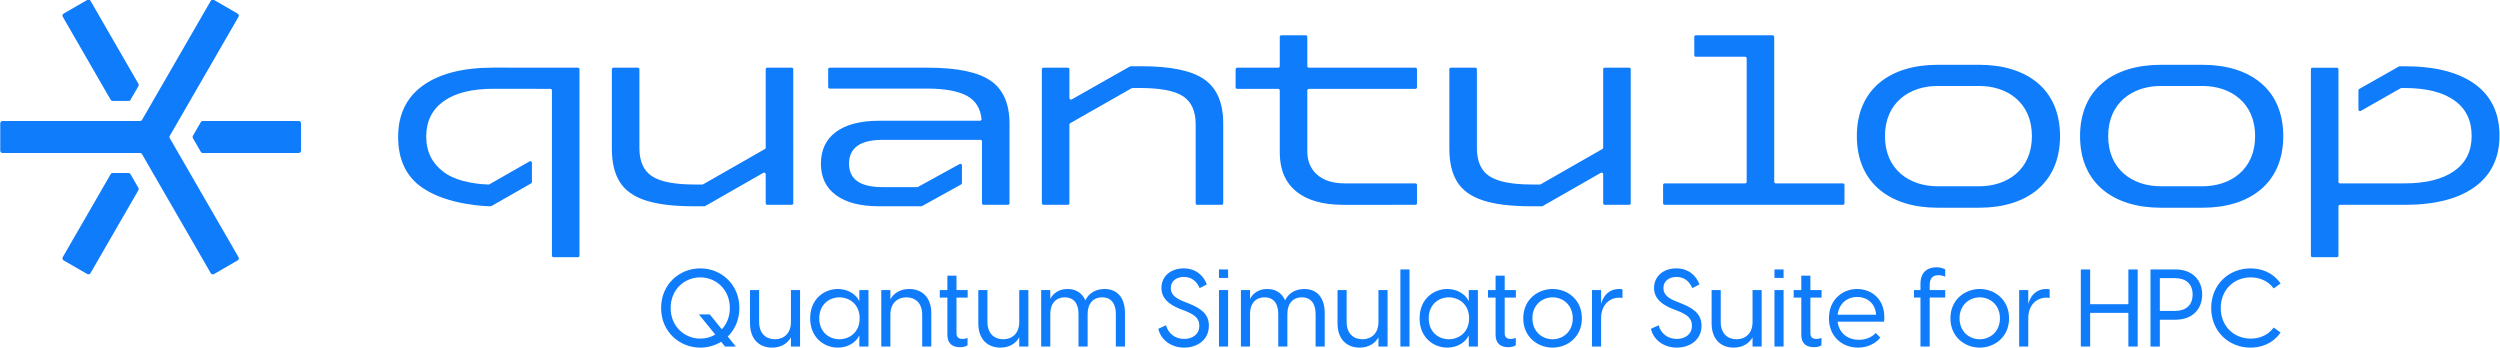 <?xml version="1.0" encoding="UTF-8" standalone="no"?>
<!-- Created with Inkscape (http://www.inkscape.org/) -->

<svg
   width="209.079mm"
   height="29.114mm"
   viewBox="0 0 209.079 29.114"
   version="1.1"
   id="svg8539"
   inkscape:version="1.2.1 (9c6d41e410, 2022-07-14)"
   sodipodi:docname="qlhpc.svg"
   xmlns:inkscape="http://www.inkscape.org/namespaces/inkscape"
   xmlns:sodipodi="http://sodipodi.sourceforge.net/DTD/sodipodi-0.dtd"
   xmlns="http://www.w3.org/2000/svg"
   xmlns:svg="http://www.w3.org/2000/svg">
  <sodipodi:namedview
     id="namedview8541"
     pagecolor="#ffffff"
     bordercolor="#000000"
     borderopacity="0.25"
     inkscape:showpageshadow="2"
     inkscape:pageopacity="0.0"
     inkscape:pagecheckerboard="0"
     inkscape:deskcolor="#d1d1d1"
     inkscape:document-units="mm"
     showgrid="false"
     inkscape:zoom="6.5694179"
     inkscape:cx="189.4384"
     inkscape:cy="65.45481"
     inkscape:window-width="2560"
     inkscape:window-height="1371"
     inkscape:window-x="0"
     inkscape:window-y="32"
     inkscape:window-maximized="1"
     inkscape:current-layer="g4684" />
  <defs
     id="defs8536" />
  <g
     inkscape:label="Layer 1"
     inkscape:groupmode="layer"
     id="layer1"
     transform="translate(-92.4,-174.574)">
    <g
       id="g4684"
       transform="matrix(0.49,0,0,0.49,163.59,64.457)"
       style="stroke:none;stroke-opacity:1">
      <path
         class="cls-1"
         d="m -10.161,259.687 h -4.172 c -0.146,0 -0.265,-0.119 -0.265,-0.265 v -4.969 c 0,-0.204 -0.22,-0.331 -0.397,-0.23 l -9.935,5.678 c -0.04,0.024 -0.085,0.034 -0.132,0.034 h -1.839 c -3.397,0 -6.12,-0.331 -8.165,-0.99 -2.045,-0.659 -3.522,-1.707 -4.429,-3.143 -0.908,-1.434 -1.36,-3.323 -1.36,-5.665 v -13.592 c 0,-0.146 0.119,-0.265 0.265,-0.265 h 4.172 c 0.146,0 0.265,0.119 0.265,0.265 v 13.441 c 0,2.275 0.717,3.884 2.154,4.823 1.434,0.939 3.852,1.41 7.25,1.41 h 1.344 c 0.045,0 0.093,-0.013 0.132,-0.034 l 10.544,-6.025 c 0.082,-0.048 0.132,-0.135 0.132,-0.23 v -13.388 c 0,-0.146 0.119,-0.265 0.265,-0.265 h 4.172 c 0.146,0 0.265,0.119 0.265,0.265 V 259.42 c 0,0.146 -0.119,0.265 -0.265,0.265 z m 142.938,0 h -4.172 c -0.146,0 -0.265,-0.119 -0.265,-0.265 v -4.969 c 0,-0.204 -0.22,-0.331 -0.397,-0.23 l -9.935,5.678 c -0.04,0.024 -0.085,0.034 -0.132,0.034 h -1.839 c -3.397,0 -6.12,-0.331 -8.165,-0.99 -2.045,-0.659 -3.522,-1.707 -4.429,-3.143 -0.908,-1.434 -1.36,-3.323 -1.36,-5.665 v -13.592 c 0,-0.146 0.119,-0.265 0.265,-0.265 h 4.172 c 0.146,0 0.265,0.119 0.265,0.265 v 13.441 c 0,2.275 0.717,3.884 2.154,4.823 1.434,0.939 3.852,1.41 7.25,1.41 h 1.344 c 0.045,0 0.093,-0.013 0.132,-0.034 l 10.544,-6.025 c 0.082,-0.048 0.132,-0.135 0.132,-0.23 v -13.388 c 0,-0.146 0.119,-0.265 0.265,-0.265 h 4.172 c 0.146,0 0.265,0.119 0.265,0.265 V 259.42 c 0,0.146 -0.119,0.265 -0.265,0.265 z M 32.802,236.282 h 4.172 c 0.146,0 0.265,0.119 0.265,0.265 v 4.921 c 0,0.204 0.22,0.331 0.394,0.23 l 9.935,-5.63 c 0.04,-0.024 0.085,-0.034 0.13,-0.034 h 1.839 c 5.014,0 8.594,0.751 10.737,2.252 2.143,1.5 3.217,4.016 3.217,7.546 v 13.592 c 0,0.146 -0.119,0.265 -0.265,0.265 h -4.172 c -0.146,0 -0.265,-0.119 -0.265,-0.265 V 245.982 c 0,-2.275 -0.717,-3.884 -2.151,-4.823 -1.434,-0.939 -3.868,-1.41 -7.3,-1.41 h -1.344 c -0.045,0 -0.09,0.013 -0.13,0.034 l -10.493,5.974 c -0.082,0.048 -0.135,0.135 -0.135,0.23 v 13.436 c 0,0.146 -0.119,0.265 -0.265,0.265 h -4.172 c -0.146,0 -0.265,-0.119 -0.265,-0.265 v -22.876 c 0,-0.146 0.119,-0.265 0.265,-0.265 z m 40.074,3.612 h -7.006 c -0.146,0 -0.265,-0.119 -0.265,-0.265 v -3.082 c 0,-0.146 0.119,-0.265 0.265,-0.265 h 7.006 c 0.146,0 0.265,-0.119 0.265,-0.265 v -5.001 c 0,-0.146 0.119,-0.265 0.265,-0.265 h 4.172 c 0.146,0 0.265,0.119 0.265,0.265 v 5.001 c 0,0.146 0.119,0.265 0.265,0.265 h 18.19 c 0.146,0 0.265,0.119 0.265,0.265 v 3.082 c 0,0.146 -0.119,0.265 -0.265,0.265 H 78.106 c -0.146,0 -0.265,0.119 -0.265,0.265 v 10.425 c 0,1.651 0.561,2.969 1.683,3.958 1.122,0.99 2.688,1.484 4.702,1.484 h 12.07 c 0.146,0 0.265,0.119 0.265,0.265 v 3.133 c 0,0.146 -0.119,0.265 -0.265,0.265 H 84.028 c -3.53,0 -6.228,-0.767 -8.091,-2.302 -1.865,-1.535 -2.797,-3.752 -2.797,-6.654 v -10.573 c 0,-0.146 -0.119,-0.265 -0.265,-0.265 z m 84.923,16.132 h 11.459 c 0.146,0 0.265,0.119 0.265,0.265 v 3.133 c 0,0.146 -0.119,0.265 -0.265,0.265 h -30.427 c -0.146,0 -0.265,-0.119 -0.265,-0.265 v -3.133 c 0,-0.146 0.119,-0.265 0.265,-0.265 h 13.737 c 0.146,0 0.265,-0.119 0.265,-0.265 v -21.082 c 0,-0.146 -0.119,-0.265 -0.265,-0.265 h -8.414 c -0.146,0 -0.265,-0.119 -0.265,-0.265 v -3.133 c 0,-0.146 0.119,-0.265 0.265,-0.265 h 13.115 c 0.146,0 0.265,0.119 0.265,0.265 v 24.744 c 0,0.146 0.119,0.265 0.265,0.265 z m 13.835,-8.065 c 0,-8.115 5.781,-12.173 13.782,-12.173 h 7.117 c 8.001,0 13.782,4.059 13.782,12.173 0,8.115 -5.781,12.221 -13.782,12.221 h -7.117 c -8.001,0 -13.782,-4.106 -13.782,-12.221 z m 29.882,0 c 0,-5.707 -4.18,-8.559 -8.983,-8.559 h -7.117 c -4.802,0 -8.983,2.852 -8.983,8.559 0,5.707 4.18,8.559 8.983,8.559 h 7.117 c 4.802,0 8.983,-2.852 8.983,-8.559 z m 8.215,0 c 0,-8.115 5.781,-12.173 13.782,-12.173 h 7.117 c 8.001,0 13.782,4.059 13.782,12.173 0,8.115 -5.781,12.221 -13.782,12.221 h -7.117 c -8.001,0 -13.782,-4.106 -13.782,-12.221 z m 29.882,0 c 0,-5.707 -4.18,-8.559 -8.983,-8.559 h -7.117 c -4.802,0 -8.983,2.852 -8.983,8.559 0,5.707 4.18,8.559 8.983,8.559 h 7.117 c 4.802,0 8.983,-2.852 8.983,-8.559 z M -61.054,236.269 c -5.181,0 -9.186,1.013 -12.025,3.043 -2.836,2.029 -4.254,4.956 -4.254,8.784 0,3.829 1.344,6.821 4.254,8.758 4.355,2.9 10.792,3.072 11.536,3.08 0.048,0 0.093,-0.011 0.132,-0.034 l 6.781,-3.873 c 0.082,-0.048 0.132,-0.135 0.132,-0.23 v -3.299 c 0,-0.204 -0.22,-0.331 -0.397,-0.23 l -6.863,3.921 c -0.042,0.024 -0.087,0.034 -0.135,0.034 -0.616,-0.011 -5.056,-0.151 -7.678,-2.14 -1.939,-1.471 -2.969,-3.432 -2.969,-6.038 0,-2.606 0.99,-4.617 2.969,-6.038 1.979,-1.418 4.815,-2.127 8.512,-2.127 l 9.71,0.013 c 0.146,0 0.265,0.119 0.265,0.265 v 28.205 c 0,0.146 0.119,0.265 0.265,0.265 h 4.172 c 0.146,0 0.265,-0.119 0.265,-0.265 v -31.816 c 0,-0.146 -0.119,-0.265 -0.265,-0.265 l -14.412,-0.013 z m 338.167,2.81 c -2.805,-2.029 -6.813,-3.043 -12.025,-3.043 h -0.796 c -0.045,0 -0.09,0.011 -0.13,0.034 l -6.781,3.842 c -0.082,0.048 -0.135,0.135 -0.135,0.23 v 3.291 c 0,0.204 0.22,0.331 0.394,0.23 l 6.816,-3.881 c 0.04,-0.024 0.085,-0.034 0.13,-0.034 h 0.5 c 3.694,0 6.533,0.701 8.512,2.103 1.979,1.402 2.969,3.424 2.969,6.062 0,2.638 -0.997,4.609 -2.992,6.011 -1.995,1.402 -4.823,2.103 -8.485,2.103 h -10.993 c -0.146,0 -0.265,-0.119 -0.265,-0.265 v -4.659 0 -14.555 c 0,-0.146 -0.119,-0.265 -0.265,-0.265 h -4.172 c -0.146,0 -0.265,0.119 -0.265,0.265 v 31.816 c 0,0.146 0.119,0.265 0.265,0.265 h 4.172 c 0.146,0 0.265,-0.119 0.265,-0.265 v -8.411 c 0,-0.146 0.119,-0.265 0.265,-0.265 h 10.993 c 5.212,0 9.221,-1.021 12.025,-3.067 2.805,-2.045 4.207,-4.964 4.207,-8.758 0,-3.794 -1.402,-6.755 -4.207,-8.784 z M 23.795,238.51 c -2.146,-1.484 -5.723,-2.228 -10.737,-2.228 H -3.674 c -0.146,0 -0.265,0.119 -0.265,0.265 v 3.035 c 0,0.146 0.119,0.265 0.265,0.265 H 12.91 c 3.067,0 5.36,0.421 6.879,1.262 1.442,0.799 2.26,2.114 2.45,3.942 0.016,0.153 -0.108,0.288 -0.265,0.288 H 4.772 c -3.199,0 -5.657,0.635 -7.374,1.905 -1.714,1.27 -2.572,3.077 -2.572,5.419 0,2.342 0.857,4.098 2.572,5.368 1.714,1.27 4.172,1.905 7.374,1.905 h 7.181 c 0.045,0 0.09,-0.011 0.127,-0.032 l 6.681,-3.694 c 0.085,-0.048 0.138,-0.135 0.138,-0.233 v -3.022 c 0,-0.201 -0.217,-0.328 -0.392,-0.233 l -7.117,3.911 c -0.04,0.021 -0.082,0.032 -0.127,0.032 H 5.317 c -3.794,0 -5.691,-1.336 -5.691,-4.008 0,-2.672 1.897,-4.059 5.691,-4.059 H 22.049 c 0.146,0 0.265,0.119 0.265,0.265 v 10.554 c 0,0.146 0.119,0.265 0.265,0.265 h 4.172 c 0.146,0 0.265,-0.119 0.265,-0.265 v -13.541 c 0,-3.432 -1.072,-5.89 -3.217,-7.374 z m -149.847,3.45 h 2.699 c 0.143,0 0.273,-0.077 0.344,-0.198 l 1.349,-2.336 c 0.071,-0.122 0.071,-0.275 0,-0.397 l -8.181,-14.171 c -0.108,-0.191 -0.352,-0.254 -0.542,-0.146 l -4.045,2.336 c -0.191,0.108 -0.254,0.352 -0.146,0.542 l 8.181,14.171 c 0.071,0.122 0.201,0.198 0.344,0.198 z m 31.745,3.416 h -16.362 c -0.143,0 -0.273,0.077 -0.344,0.198 l -1.349,2.336 c -0.071,0.122 -0.071,0.275 0,0.397 l 1.349,2.336 c 0.071,0.122 0.201,0.198 0.344,0.198 h 16.362 c 0.22,0 0.397,-0.177 0.397,-0.397 v -4.673 c 0,-0.22 -0.177,-0.397 -0.397,-0.397 z m -29.049,8.882 h -2.699 c -0.143,0 -0.273,0.077 -0.344,0.198 l -8.181,14.171 c -0.108,0.191 -0.045,0.431 0.146,0.542 l 4.045,2.336 c 0.191,0.108 0.431,0.045 0.542,-0.146 l 8.181,-14.171 c 0.071,-0.122 0.071,-0.275 0,-0.397 l -1.349,-2.336 c -0.071,-0.122 -0.201,-0.198 -0.344,-0.198 z m 18.78,14.37 -11.732,-20.317 c -0.071,-0.122 -0.071,-0.275 0,-0.397 l 11.732,-20.317 c 0.108,-0.191 0.045,-0.431 -0.146,-0.542 l -4.045,-2.336 c -0.191,-0.108 -0.431,-0.045 -0.542,0.146 l -11.732,20.317 c -0.071,0.122 -0.201,0.198 -0.344,0.198 h -23.461 c -0.22,0 -0.397,0.177 -0.397,0.397 v 4.673 c 0,0.22 0.177,0.397 0.397,0.397 h 23.461 c 0.143,0 0.273,0.077 0.344,0.198 l 11.732,20.317 c 0.108,0.191 0.352,0.254 0.542,0.146 l 4.045,-2.336 c 0.191,-0.108 0.254,-0.352 0.146,-0.542 z"
         id="path1858"
         style="fill:#0f7cfb;stroke:none;stroke-width:0.265;stroke-opacity:1" />
      <g
         aria-label="Quantum Simulator Suite for HPC"
         id="text1892"
         style="font-weight:600;font-size:18.528px;font-family:'Visby CF';-inkscape-font-specification:'Visby CF Semi-Bold';text-align:center;text-anchor:middle;fill:#0f7cfb;stroke-width:0;stroke-linecap:round;stroke-linejoin:round;paint-order:markers stroke fill">
        <path
           d="m -21.537,283.873 h 1.834 l -1.371,-1.705 c 1.204,-1.167 1.983,-2.853 1.983,-4.873 0,-4.039 -3.113,-6.763 -6.67,-6.763 -3.576,0 -6.689,2.724 -6.689,6.763 0,4.039 3.113,6.763 6.689,6.763 1.278,0 2.52,-0.352 3.557,-1.001 z m -9.283,-6.577 c 0,-3.187 2.39,-5.225 5.058,-5.225 2.65,0 5.04,2.038 5.04,5.225 0,1.501 -0.519,2.742 -1.371,3.631 l -2.057,-2.538 h -1.853 l 2.798,3.446 c -0.76,0.445 -1.649,0.686 -2.557,0.686 -2.668,0 -5.058,-2.038 -5.058,-5.225 z"
           style="font-weight:500;-inkscape-font-specification:'Visby CF Medium'"
           id="path9079" />
        <path
           d="m -8.734,274.238 h -1.556 v 5.447 c 0,1.945 -1.204,2.946 -2.742,2.946 -1.538,0 -2.687,-1.001 -2.687,-2.946 v -5.447 h -1.556 v 5.67 c 0,2.89 1.742,4.15 3.761,4.15 1.668,0 2.724,-0.834 3.224,-1.76 v 1.575 h 1.556 z"
           style="font-weight:500;-inkscape-font-specification:'Visby CF Medium'"
           id="path9081" />
        <path
           d="m -2.286,284.058 c 1.797,0 3.15,-0.982 3.613,-2.001 h 0.056 v 1.816 H 2.939 V 274.238 H 1.383 v 1.816 h -0.056 c -0.463,-1.019 -1.816,-2.001 -3.613,-2.001 -2.335,0 -4.725,1.705 -4.725,5.003 0,3.298 2.39,5.003 4.725,5.003 z m -3.168,-5.003 c 0,-2.39 1.723,-3.576 3.428,-3.576 1.742,0 3.465,1.204 3.465,3.576 0,2.372 -1.723,3.576 -3.465,3.576 -1.705,0 -3.428,-1.186 -3.428,-3.576 z"
           style="font-weight:500;-inkscape-font-specification:'Visby CF Medium'"
           id="path9083" />
        <path
           d="m 5.125,283.873 h 1.556 v -5.447 c 0,-1.945 1.204,-2.946 2.742,-2.946 1.538,0 2.687,1.001 2.687,2.946 v 5.447 h 1.556 v -5.67 c 0,-2.89 -1.742,-4.15 -3.761,-4.15 -1.668,0 -2.724,0.834 -3.224,1.76 V 274.238 H 5.125 Z"
           style="font-weight:500;-inkscape-font-specification:'Visby CF Medium'"
           id="path9085" />
        <path
           d="m 18.558,283.984 c 0.445,0 0.963,-0.074 1.297,-0.334 v -1.241 c -0.352,0.13 -0.648,0.167 -0.871,0.167 -0.723,0 -1.019,-0.371 -1.019,-0.963 v -6.096 h 1.908 v -1.278 h -1.908 v -2.464 h -1.556 v 2.464 H 15.112 v 1.278 h 1.297 v 6.392 c 0,1.445 0.871,2.075 2.149,2.075 z"
           style="font-weight:500;-inkscape-font-specification:'Visby CF Medium'"
           id="path9087" />
        <path
           d="m 30.231,274.238 h -1.556 v 5.447 c 0,1.945 -1.204,2.946 -2.742,2.946 -1.538,0 -2.687,-1.001 -2.687,-2.946 v -5.447 h -1.556 v 5.67 c 0,2.89 1.742,4.15 3.761,4.15 1.668,0 2.724,-0.834 3.224,-1.76 v 1.575 h 1.556 z"
           style="font-weight:500;-inkscape-font-specification:'Visby CF Medium'"
           id="path9089" />
        <path
           d="m 38.791,283.873 h 1.556 v -5.558 c 0,-1.76 0.926,-2.835 2.483,-2.835 1.538,0 2.335,1.075 2.335,2.835 v 5.558 h 1.556 v -5.67 c 0,-2.872 -1.482,-4.15 -3.483,-4.15 -1.779,0 -2.816,0.963 -3.279,1.945 -0.574,-1.334 -1.686,-1.945 -3.039,-1.945 -1.538,0 -2.483,0.797 -2.946,1.686 v -1.501 h -1.556 v 9.635 h 1.556 v -5.558 c 0,-1.76 0.926,-2.835 2.483,-2.835 1.538,0 2.335,1.075 2.335,2.835 z"
           style="font-weight:500;-inkscape-font-specification:'Visby CF Medium'"
           id="path9091" />
        <path
           d="m 56.819,284.058 c 2.205,0 4.224,-1.297 4.224,-3.724 0,-2.02 -1.353,-2.983 -3.502,-3.835 l -0.889,-0.352 c -1.556,-0.611 -2.112,-1.334 -2.112,-2.26 0,-1.186 0.963,-1.89 2.223,-1.89 1.334,0 2.186,0.723 2.705,1.908 l 1.223,-0.63 c -0.519,-1.427 -1.797,-2.742 -3.965,-2.742 -2.131,0 -3.78,1.297 -3.78,3.335 0,1.705 1.167,2.779 3.094,3.557 l 0.871,0.334 c 1.538,0.611 2.501,1.204 2.501,2.557 0,1.501 -1.204,2.26 -2.594,2.26 -1.575,0 -2.724,-0.963 -3.094,-2.335 l -1.315,0.611 c 0.445,1.89 2.186,3.205 4.41,3.205 z"
           style="font-weight:500;-inkscape-font-specification:'Visby CF Medium'"
           id="path9093" />
        <path
           d="m 62.766,283.873 h 1.556 v -9.635 h -1.556 z m 0,-11.71 h 1.556 v -1.445 h -1.556 z"
           style="font-weight:500;-inkscape-font-specification:'Visby CF Medium'"
           id="path9095" />
        <path
           d="m 72.882,283.873 h 1.556 v -5.558 c 0,-1.76 0.926,-2.835 2.483,-2.835 1.538,0 2.335,1.075 2.335,2.835 v 5.558 h 1.556 v -5.67 c 0,-2.872 -1.482,-4.15 -3.483,-4.15 -1.779,0 -2.816,0.963 -3.279,1.945 -0.574,-1.334 -1.686,-1.945 -3.039,-1.945 -1.538,0 -2.483,0.797 -2.946,1.686 v -1.501 h -1.556 v 9.635 h 1.556 v -5.558 c 0,-1.76 0.926,-2.835 2.483,-2.835 1.538,0 2.335,1.075 2.335,2.835 z"
           style="font-weight:500;-inkscape-font-specification:'Visby CF Medium'"
           id="path9097" />
        <path
           d="m 91.54,274.238 h -1.556 v 5.447 c 0,1.945 -1.204,2.946 -2.742,2.946 -1.538,0 -2.687,-1.001 -2.687,-2.946 V 274.238 H 82.999 v 5.67 c 0,2.89 1.742,4.15 3.761,4.15 1.668,0 2.724,-0.834 3.224,-1.76 v 1.575 h 1.556 z"
           style="font-weight:500;-inkscape-font-specification:'Visby CF Medium'"
           id="path9099" />
        <path
           d="m 93.727,283.873 h 1.556 v -13.155 h -1.556 z"
           style="font-weight:500;-inkscape-font-specification:'Visby CF Medium'"
           id="path9101" />
        <path
           d="m 101.731,284.058 c 1.797,0 3.15,-0.982 3.613,-2.001 h 0.056 v 1.816 h 1.556 v -9.635 h -1.556 v 1.816 h -0.056 c -0.463,-1.019 -1.816,-2.001 -3.613,-2.001 -2.335,0 -4.725,1.705 -4.725,5.003 0,3.298 2.39,5.003 4.725,5.003 z m -3.168,-5.003 c 0,-2.39 1.723,-3.576 3.428,-3.576 1.742,0 3.465,1.204 3.465,3.576 0,2.372 -1.723,3.576 -3.465,3.576 -1.705,0 -3.428,-1.186 -3.428,-3.576 z"
           style="font-weight:500;-inkscape-font-specification:'Visby CF Medium'"
           id="path9103" />
        <path
           d="m 112.125,283.984 c 0.445,0 0.963,-0.074 1.297,-0.334 v -1.241 c -0.352,0.13 -0.648,0.167 -0.871,0.167 -0.723,0 -1.019,-0.371 -1.019,-0.963 v -6.096 h 1.908 v -1.278 h -1.908 v -2.464 h -1.556 v 2.464 h -1.297 v 1.278 h 1.297 v 6.392 c 0,1.445 0.871,2.075 2.149,2.075 z"
           style="font-weight:500;-inkscape-font-specification:'Visby CF Medium'"
           id="path9105" />
        <path
           d="m 119.703,284.058 c 2.501,0 5.003,-1.779 5.003,-5.003 0,-3.224 -2.501,-5.003 -5.003,-5.003 -2.501,0 -5.003,1.779 -5.003,5.003 0,3.224 2.501,5.003 5.003,5.003 z m -3.446,-5.003 c 0,-2.279 1.668,-3.576 3.446,-3.576 1.779,0 3.446,1.297 3.446,3.576 0,2.279 -1.668,3.576 -3.446,3.576 -1.779,0 -3.446,-1.297 -3.446,-3.576 z"
           style="font-weight:500;-inkscape-font-specification:'Visby CF Medium'"
           id="path9107" />
        <path
           d="m 126.429,283.873 h 1.556 v -4.836 c 0,-2.149 1.315,-3.502 3.113,-3.502 0.222,0 0.371,0.018 0.537,0.056 v -1.464 c -0.148,-0.056 -0.334,-0.074 -0.556,-0.074 -1.779,0 -2.742,1.186 -3.094,2.575 v -2.39 h -1.556 z"
           style="font-weight:500;-inkscape-font-specification:'Visby CF Medium'"
           id="path9109" />
        <path
           d="m 140.899,284.058 c 2.205,0 4.224,-1.297 4.224,-3.724 0,-2.02 -1.353,-2.983 -3.502,-3.835 l -0.889,-0.352 c -1.556,-0.611 -2.112,-1.334 -2.112,-2.26 0,-1.186 0.963,-1.89 2.223,-1.89 1.334,0 2.186,0.723 2.705,1.908 l 1.223,-0.63 c -0.519,-1.427 -1.797,-2.742 -3.965,-2.742 -2.131,0 -3.78,1.297 -3.78,3.335 0,1.705 1.167,2.779 3.094,3.557 l 0.871,0.334 c 1.538,0.611 2.501,1.204 2.501,2.557 0,1.501 -1.204,2.26 -2.594,2.26 -1.575,0 -2.724,-0.963 -3.094,-2.335 l -1.315,0.611 c 0.445,1.89 2.186,3.205 4.41,3.205 z"
           style="font-weight:500;-inkscape-font-specification:'Visby CF Medium'"
           id="path9111" />
        <path
           d="m 155.388,274.238 h -1.556 v 5.447 c 0,1.945 -1.204,2.946 -2.742,2.946 -1.538,0 -2.687,-1.001 -2.687,-2.946 v -5.447 h -1.556 v 5.67 c 0,2.89 1.742,4.15 3.761,4.15 1.668,0 2.724,-0.834 3.224,-1.76 v 1.575 h 1.556 z"
           style="font-weight:500;-inkscape-font-specification:'Visby CF Medium'"
           id="path9113" />
        <path
           d="m 157.574,283.873 h 1.556 v -9.635 h -1.556 z m 0,-11.71 h 1.556 v -1.445 h -1.556 z"
           style="font-weight:500;-inkscape-font-specification:'Visby CF Medium'"
           id="path9115" />
        <path
           d="m 164.3,283.984 c 0.445,0 0.963,-0.074 1.297,-0.334 v -1.241 c -0.352,0.13 -0.648,0.167 -0.871,0.167 -0.723,0 -1.019,-0.371 -1.019,-0.963 v -6.096 h 1.908 v -1.278 h -1.908 v -2.464 h -1.556 v 2.464 h -1.297 v 1.278 h 1.297 v 6.392 c 0,1.445 0.871,2.075 2.149,2.075 z"
           style="font-weight:500;-inkscape-font-specification:'Visby CF Medium'"
           id="path9117" />
        <path
           d="m 171.823,284.058 c 1.556,0 2.946,-0.63 3.817,-1.705 l -0.778,-0.797 c -0.704,0.76 -1.742,1.167 -2.872,1.167 -1.853,0 -3.391,-1.075 -3.632,-3.094 h 7.93 c 0.389,-3.817 -2.168,-5.577 -4.614,-5.577 -2.427,0 -4.799,1.76 -4.799,5.003 0,3.205 2.353,5.003 4.947,5.003 z m -3.465,-5.614 c 0.241,-2.02 1.742,-3.039 3.335,-3.039 1.612,0 3.113,1.056 3.224,3.039 z"
           style="font-weight:500;-inkscape-font-specification:'Visby CF Medium'"
           id="path9119" />
        <path
           d="m 182.495,273.182 v 1.056 h -1.112 v 1.278 h 1.112 v 8.356 h 1.575 v -8.356 h 2.65 v -1.278 h -2.65 v -0.871 c 0,-1.223 0.593,-1.668 1.482,-1.668 0.334,0 0.778,0.074 1.167,0.259 v -1.241 c -0.389,-0.241 -0.926,-0.371 -1.501,-0.371 -1.149,0 -2.724,0.5 -2.724,2.835 z"
           style="font-weight:500;-inkscape-font-specification:'Visby CF Medium'"
           id="path9121" />
        <path
           d="m 192.611,284.058 c 2.501,0 5.003,-1.779 5.003,-5.003 0,-3.224 -2.501,-5.003 -5.003,-5.003 -2.501,0 -5.003,1.779 -5.003,5.003 0,3.224 2.501,5.003 5.003,5.003 z m -3.446,-5.003 c 0,-2.279 1.668,-3.576 3.446,-3.576 1.779,0 3.446,1.297 3.446,3.576 0,2.279 -1.668,3.576 -3.446,3.576 -1.779,0 -3.446,-1.297 -3.446,-3.576 z"
           style="font-weight:500;-inkscape-font-specification:'Visby CF Medium'"
           id="path9123" />
        <path
           d="m 199.337,283.873 h 1.556 v -4.836 c 0,-2.149 1.315,-3.502 3.113,-3.502 0.222,0 0.371,0.018 0.537,0.056 v -1.464 c -0.148,-0.056 -0.334,-0.074 -0.556,-0.074 -1.779,0 -2.742,1.186 -3.094,2.575 v -2.39 h -1.556 z"
           style="font-weight:500;-inkscape-font-specification:'Visby CF Medium'"
           id="path9125" />
        <path
           d="m 217.976,283.873 h 1.593 v -13.155 h -1.593 v 5.929 h -6.522 v -5.929 h -1.593 v 13.155 h 1.593 V 278.129 h 6.522 z"
           style="font-weight:500;-inkscape-font-specification:'Visby CF Medium'"
           id="path9127" />
        <path
           d="m 221.756,283.873 h 1.593 v -4.576 h 2.687 c 2.835,0 4.539,-1.779 4.539,-4.299 0,-2.501 -1.705,-4.28 -4.539,-4.28 h -4.28 z m 1.593,-6.077 v -5.595 h 2.557 c 1.853,0 3.039,0.945 3.039,2.798 0,1.853 -1.186,2.798 -3.039,2.798 z"
           style="font-weight:500;-inkscape-font-specification:'Visby CF Medium'"
           id="path9129" />
        <path
           d="m 238.82,284.058 c 1.63,0 3.706,-0.537 5.132,-2.575 l -1.167,-0.852 c -1.093,1.464 -2.631,1.89 -3.909,1.89 -2.835,0 -5.132,-2.057 -5.132,-5.225 0,-3.15 2.297,-5.225 5.114,-5.225 1.278,0 2.835,0.426 3.928,1.89 l 1.167,-0.852 c -1.427,-2.038 -3.52,-2.575 -5.132,-2.575 -3.687,0 -6.707,2.742 -6.707,6.763 0,4.021 3.02,6.763 6.707,6.763 z"
           style="font-weight:500;-inkscape-font-specification:'Visby CF Medium'"
           id="path9131" />
      </g>
    </g>
  </g>
</svg>
